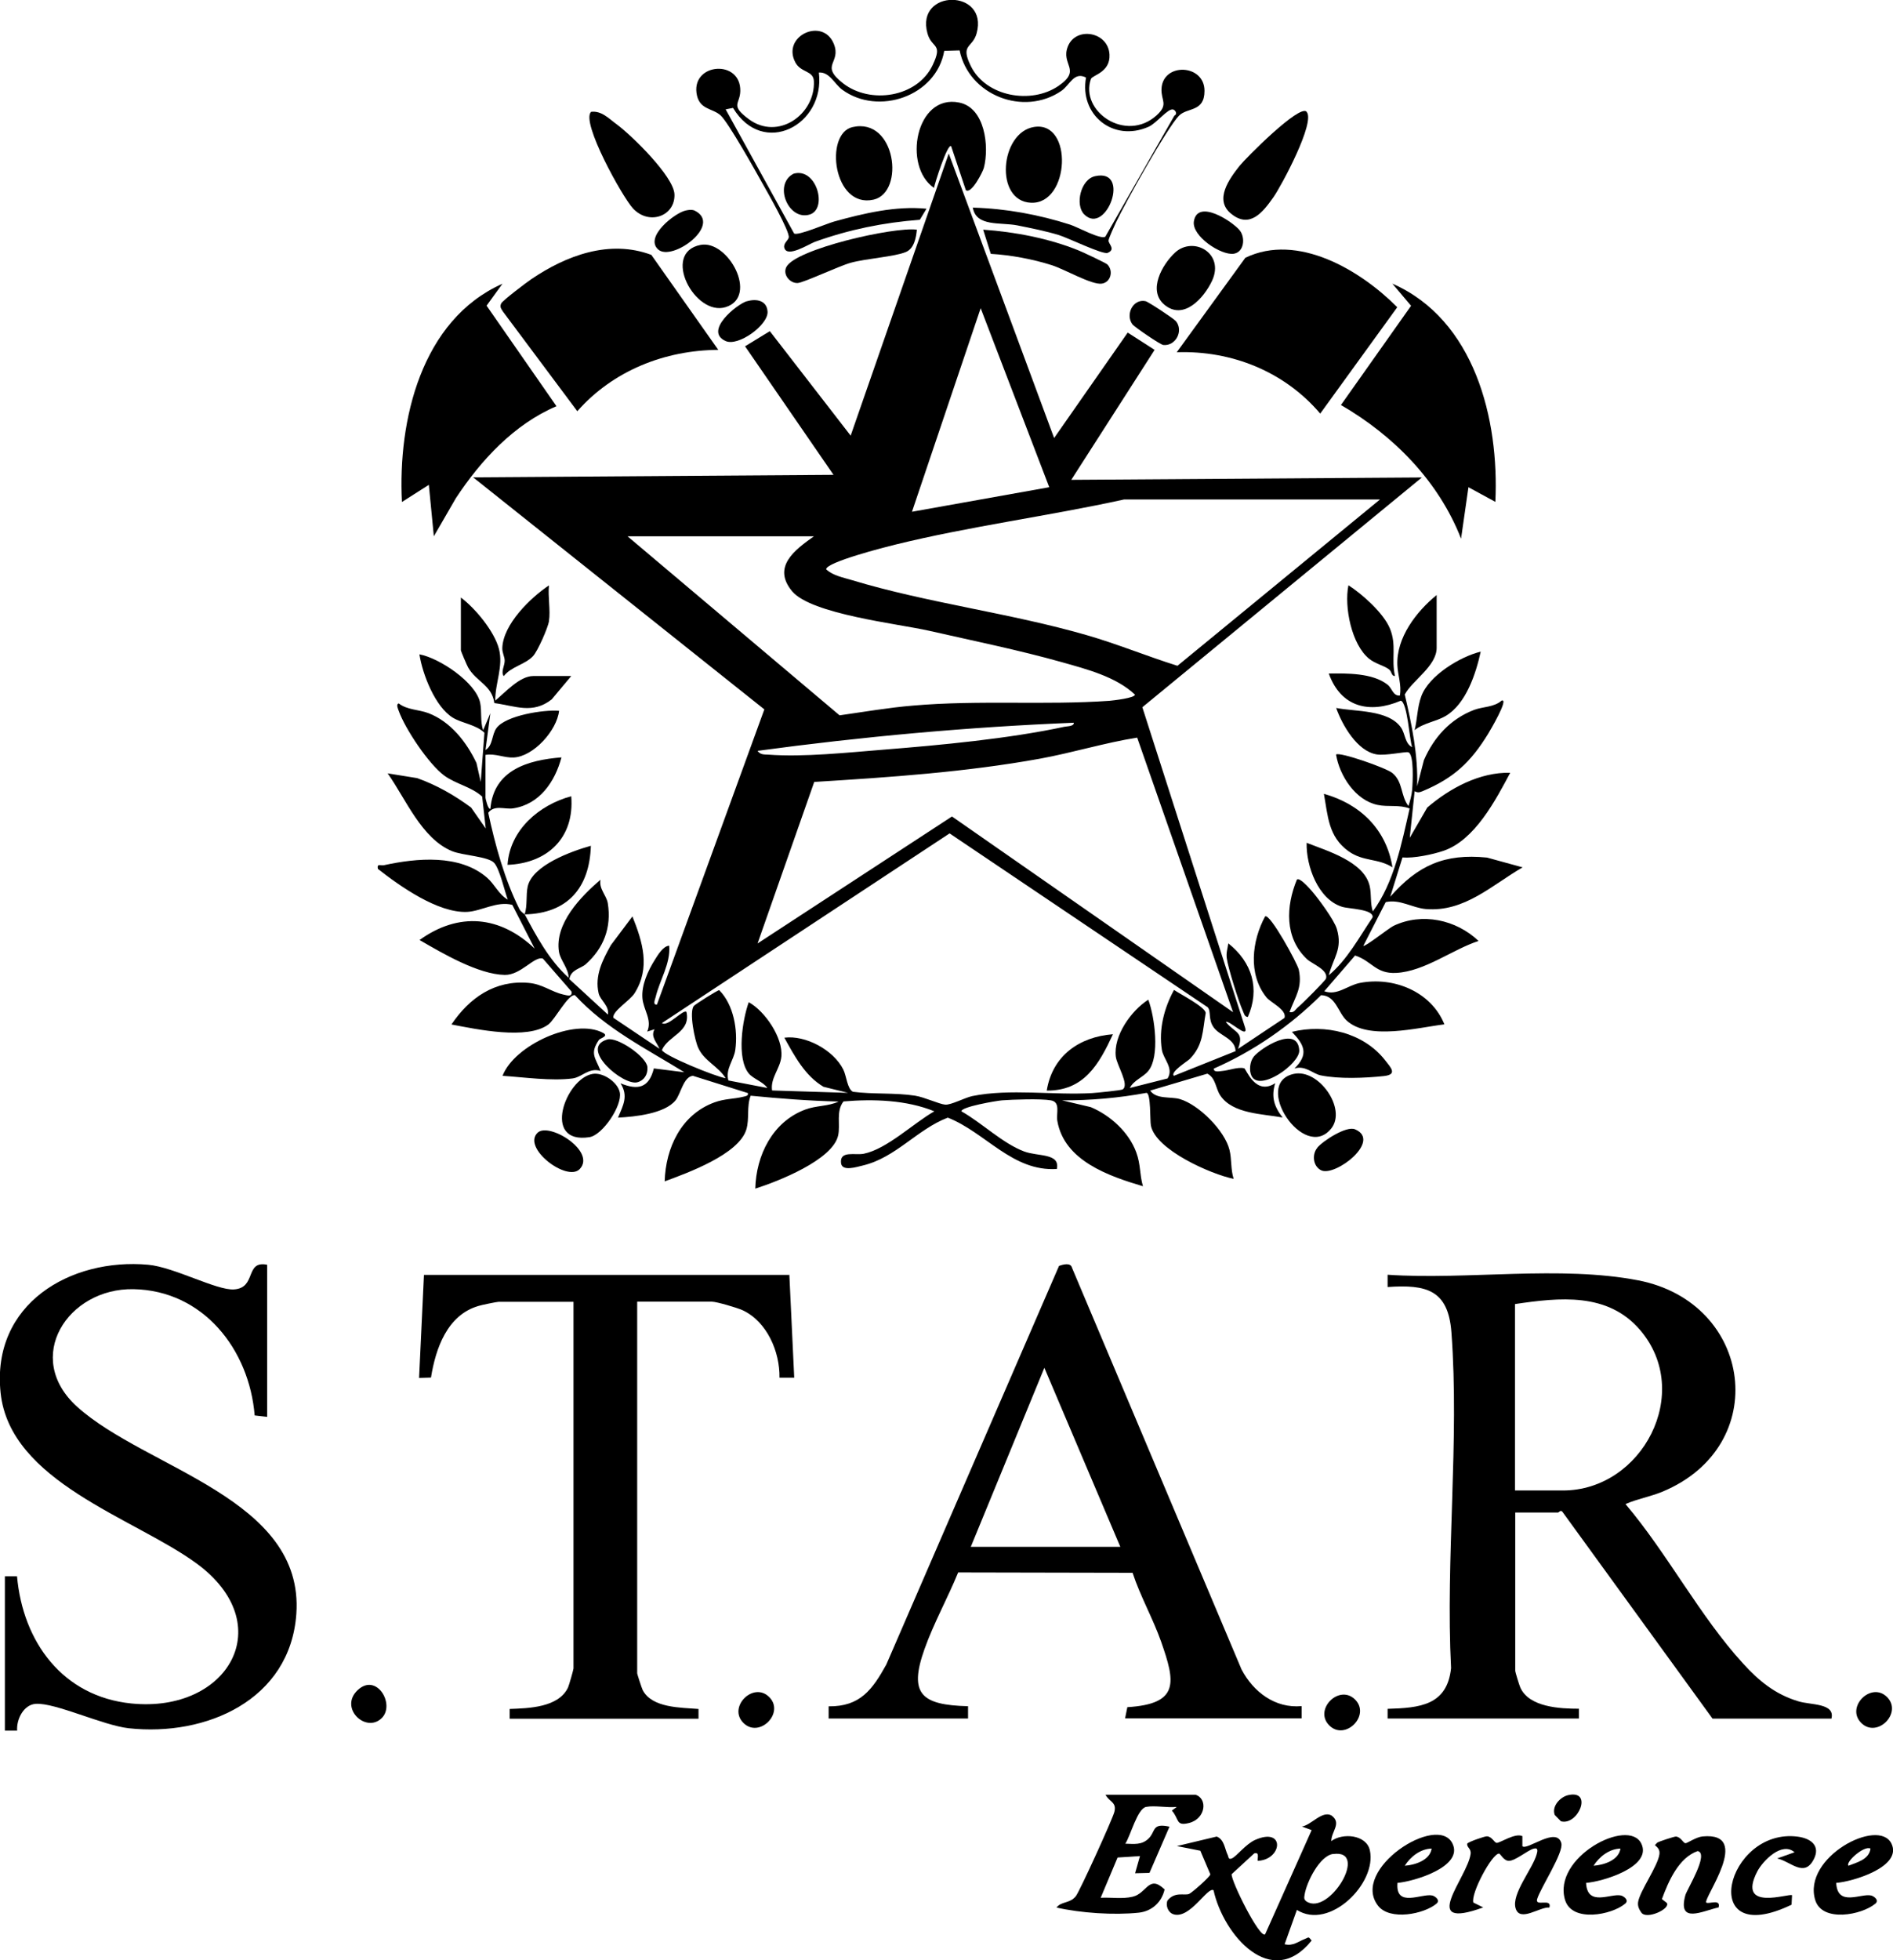 <?xml version="1.0" encoding="UTF-8"?>
<svg id="Layer_1" xmlns="http://www.w3.org/2000/svg" version="1.1" viewBox="0 0 159 164.56">
  <!-- Generator: Adobe Illustrator 30.0.0, SVG Export Plug-In . SVG Version: 2.1.1 Build 123)  -->
  <g id="heRE80">
    <g>
      <path d="M44.06,76.73c1.02,1.91,2.06,3.86,3.7,5.35,0-.77-.69-1.47-.81-2.17-.38-2.37,1.83-4.65,3.49-6.06-.15.77.5,1.3.61,1.97.33,2.04-.35,3.79-1.85,5.12-.43.38-1.24.44-1.38,1.25l3.24,2.98c.13-.74-.64-1.19-.78-1.79-.34-1.48.33-2.79,1.03-4.04l1.81-2.41c.86,2.15,1.53,4.31.18,6.45-.4.63-1.89,1.51-1.78,2.06l3.87,2.6c-.23-.57-.77-1.01-.41-1.64l-.62.2c.44-.99-.32-1.83-.4-2.81-.09-1.09.47-2.32,1.05-3.23.23-.37.7-1.16,1.2-1.17.12,1.52-.8,2.88-1.14,4.31-.05.21-.27.67.11.63l9.02-24.78-24.46-19.48,30.27-.21-7.43-10.79,2.08-1.27,6.79,8.77,8.24-23.68,8.85,23.88,6.18-8.85,2.26,1.45-7,10.91,29.45-.2-23.48,19.29,8.65,26.95c.21.9-1.35-.7-1.64-.53.75.94,1.57.79,1.03,2.26l3.9-2.6c.21-.69-1.16-1.28-1.52-1.73-1.56-1.94-1.22-4.74-.11-6.79.4-.3,2.73,3.97,2.83,4.47.32,1.53-.29,2.24-.78,3.56.39.09.49-.22.72-.41.32-.26,2.3-2.23,2.35-2.41.2-.74-1.18-1.22-1.61-1.63-1.89-1.79-1.76-4.44-.84-6.67.23-.22,1.06.74,1.23.93.56.64,1.91,2.46,2.13,3.22.49,1.69-.29,2.38-.68,3.88,1.56-1.31,2.55-3.19,3.68-4.86.11-.7-2.02-.71-2.57-.89-2.01-.63-3.02-3.42-2.97-5.37,1.72.68,4.85,1.58,5.3,3.65.15.67.03,1.44.26,2.11,1.8-2.46,2.42-5.72,3.09-8.64-.88-.34-1.79-.11-2.69-.3-1.87-.39-3.2-2.46-3.49-4.23.27-.25,4.19,1.11,4.73,1.55.91.75.68,1.91,1.35,2.77.14-.4.27-.92.31-1.34.05-.59.18-3.03-.33-3.17-.23-.07-1.88.3-2.64.18-1.64-.26-2.9-2.46-3.41-3.9,1.59.32,4.4.13,5.45,1.65.36.53.32,1.34.93,1.64-.23-.65-.39-3.73-.95-3.9-2.63,1.12-5.03.56-6.05-2.28,1.53-.02,3.68-.05,4.93.93.4.31.45.96,1.04.92.16-.88-.18-1.74-.21-2.56-.09-2.3,1.59-4.49,3.3-5.88v4.43c0,1.54-2.04,2.73-2.68,3.92.59,2.53,1.13,5.09,1.04,7.71l.57-2.2c.84-1.93,2.23-3.46,4.22-4.22.75-.28,1.66-.21,2.31-.78.65-.21-1.02,2.6-1.13,2.78-1.47,2.39-2.88,3.72-5.5,4.82-.26.11-.42.15-.68.01l-.41,3.91,1.47-2.54c1.9-1.63,4.41-2.98,6.97-2.92-1.23,2.3-2.97,5.65-5.6,6.55-.95.32-2.5.64-3.45.56l-1.03,3.3c2.32-2.63,4.54-3.65,8.13-3.29l2.99.82c-2.58,1.49-4.88,3.77-8.13,3.5-1.14-.1-2.19-.85-3.37-.58l-1.88,3.67c.12.12,2.16-1.5,2.54-1.68,2.4-1.14,5.26-.52,7.14,1.27-2.17.7-4.52,2.55-6.9,2.68-1.74.1-2.04-.99-3.47-1.46l-2.59,3c1.09.4,1.95-.5,3.01-.7,2.82-.54,5.97.73,7.08,3.48-2.23.27-6.39,1.37-8.22-.33-.72-.67-.9-2.09-2.14-2.12-2.59,2.57-5.66,4.7-9,6.16-.05.35.49.22.72.2.53-.04,1.32-.36,1.83-.22.16.05.93,2.33,2.6,1.25-.35,1.13-.1,1.96.62,2.88-1.66-.31-4.2-.29-5.24-1.86-.39-.59-.37-1.46-1.08-1.82l-4.8,1.42c.51.75,1.72.49,2.48.71,1.59.46,3.78,2.64,4.18,4.27.2.81.09,1.64.35,2.43-1.89-.38-6.55-2.43-6.95-4.47-.09-.43.01-2.7-.37-2.75-2.33.43-4.71.64-7.09.63l2.41.57c1.64.69,3.2,2.1,3.82,3.8.38,1.03.27,1.84.56,2.84-2.87-.85-6.61-2.14-7.19-5.48-.11-.65.29-1.58-.54-1.73s-3.21-.07-4.12,0c-.47.04-3.41.54-3.4.92,1.71.96,3.46,2.69,5.27,3.37,1.17.44,3.03.12,2.75,1.47-3.73.24-5.97-3.05-9.16-4.31-2.58.99-4.35,3.34-7.1,4.01-.59.14-1.8.54-1.87-.21-.11-1.06,1.2-.62,1.92-.77,1.95-.4,4.17-2.57,5.92-3.56-2.36-.96-5.12-1.04-7.63-.83-.65.83-.25,1.95-.45,2.85-.45,2.07-5.1,3.88-6.96,4.47.07-2.79,1.44-5.6,4.18-6.63.95-.36,1.92-.26,2.82-.68-2.48-.06-4.94-.25-7.39-.49-.35.92-.09,1.92-.36,2.83-.63,2.1-4.96,3.66-6.86,4.36.08-2.82,1.39-5.61,4.18-6.63.88-.32,1.59-.27,2.41-.47.19-.05.46-.06.4-.31l-4.62-1.45c-.79.07-1.02,1.52-1.46,2.06-.92,1.13-3.44,1.38-4.83,1.45.43-1.03.89-1.81.21-2.88,1.47.6,2.39.39,2.8-1.25l2.56.32c-3.22-1.99-6.58-3.64-9.19-6.47-.57-.1-1.65,2.02-2.23,2.46-1.77,1.32-6.04.4-8.14,0,1.51-2.24,3.65-3.74,6.48-3.49,1.18.1,1.92.76,2.93.98.28.06.77.24.67-.26l-2.4-2.76c-.71-.24-1.84,1.39-3.2,1.37-2.23-.04-5.26-1.83-7.16-2.93,3.29-2.37,6.77-2.04,9.67.72l-1.88-3.67c-1.28-.34-2.6.53-3.79.59-2.45.11-5.65-2.16-7.5-3.61-.09-.49.22-.25.51-.31,2.75-.6,6.36-.94,8.65,1.04.66.57.98,1.41,1.75,1.85-.27-.73-.68-2.57-1.14-3.08-.49-.55-2.64-.62-3.54-.99-2.57-1.06-3.9-4.41-5.41-6.53l2.48.4c1.63.58,3.14,1.44,4.53,2.47l1.23,1.76-.3-2.68c-.91-.83-2.19-1.04-3.18-1.76-1.3-.95-3.29-3.92-3.83-5.44-.06-.17-.24-.55,0-.62.71.55,1.68.51,2.48.81,1.87.71,3.22,2.43,4.05,4.19l.36,1.59.31-4.13c-.72-.69-1.88-.79-2.65-1.26-1.49-.91-2.55-3.64-2.81-5.32,1.69.31,4.74,2.36,5.1,4.06.15.71,0,1.58.25,2.32l.61-1.44-.41,3.09c.64-.38.51-1.29.93-1.85.79-1.05,3.95-1.55,5.25-1.44-.18,1.65-2.15,3.84-3.82,3.92-.77.04-1.55-.36-2.36-.22v3.6c0,.05.2.99.41.93.27-3.27,3.17-4.1,5.97-4.32-.54,2.04-1.84,3.95-4.07,4.28-.71.1-1.56-.32-2.08.37.59,2.74,1.36,5.55,2.61,8.07.14.28.42.4.45.46.24-.75.1-1.62.25-2.32.38-1.81,3.71-2.99,5.31-3.44-.11,3.53-1.95,5.68-5.56,5.76v-.03ZM88.13,40.9l-5.76-15.03-5.77,17.09,11.53-2.06ZM115.93,41.93h-21.52c-6.37,1.4-12.92,2.24-19.26,3.8-.78.19-5.76,1.46-5.76,2.06.56.53,1.44.69,2.17.91,6.31,1.91,13.28,2.76,19.69,4.61,2.58.74,5.09,1.78,7.65,2.58l17.01-13.96h.02ZM68.36,45.02h-15.65l17.81,15.03c2.04-.29,4.12-.65,6.18-.82,5.57-.48,11.08-.02,16.48-.4.36-.03,2.15-.24,2.15-.52-1.59-1.5-4.04-2.13-6.13-2.72-3.58-1.01-7.51-1.81-11.16-2.64-2.6-.59-9.9-1.39-11.51-3.32-1.7-2.05.23-3.47,1.82-4.6h.01ZM90.19,60.67c-8.88.36-17.77,1.17-26.56,2.36.23.34.56.3.91.32,2.99.22,6.66-.18,9.69-.42,4.77-.38,10.52-.92,15.17-1.92.24-.05.82-.03.79-.34ZM95.52,61.92c-2.73.43-5.43,1.27-8.18,1.77-6.25,1.13-12.62,1.56-18.95,1.95l-4.76,13.56,16.33-10.66,23.61,16.43-8.05-23.04h0ZM103.78,88.25c-.02-1.06-1.3-1.28-1.82-1.98s-.2-1.37-.53-1.72l-21.67-14.59-24.16,15.92c.48.37,1.81-1.21,2.06-.93.37,1.7-1.52,1.97-2.06,3.19.1.45,4.58,2.27,5.35,2.37-.63-1.01-1.8-1.44-2.3-2.54-.3-.65-.79-3.04-.37-3.53.11-.13,2.01-1.34,2.13-1.32,1.21,1.22,1.58,3.34,1.35,5.01-.12.88-.85,1.61-.58,2.57l3.27.63c-.32-.5-1.19-.77-1.56-1.22-1.04-1.27-.53-4.51,0-5.98,1.38.76,2.89,3,2.74,4.57-.1,1.01-.94,1.8-.78,2.84l6.38.2-2.06-.51c-1.56-.92-2.44-2.59-3.29-4.12,1.78-.23,4.12,1.02,4.95,2.67.27.53.33,1.63.81,1.87,1.67.22,3.58.07,5.23.33.77.12,2,.7,2.52.75.49.04,1.66-.59,2.28-.72,3.14-.64,6.82-.06,10.05-.25.37-.02,2.47-.23,2.58-.31.58-.39-.49-2.02-.58-2.75-.21-1.76,1.29-3.86,2.73-4.78.54,1.45.99,4.79,0,5.98-.45.55-1.22.77-1.55,1.43l3.17-.8c.54-.87-.36-1.63-.48-2.4-.28-1.72.2-3.54,1.02-5.03.51.35,2.65,1.44,2.66,1.94-.27,1.51-.19,2.67-1.32,3.84-.18.19-1.69,1.11-1.35,1.43l5.15-2.06h.02Z"/>
      <path d="M116.55,144.27v-.82c2.69-.08,5-.28,5.33-3.42-.47-9.17.71-19.11.03-28.19-.27-3.55-2.08-4.03-5.36-3.8v-1.03c6.73.45,14.47-.8,21.05.47,9.66,1.87,11.27,13.93,2.01,17.75-1,.41-2.1.6-3.08,1.03,3.5,4.12,6.25,9.43,9.88,13.39,1.34,1.47,2.71,2.59,4.65,3.17,1.05.32,3.09.14,2.77,1.45h-9.99l-12.57-17.31c-.17-.28-.34.01-.4.01h-3.6v13.28c0,.12.34,1.22.43,1.42.75,1.65,3.34,1.77,4.92,1.77v.82h-16.07ZM127.25,125.12h4.02c6.67,0,10.99-8.23,6.48-13.48-2.72-3.17-6.77-2.72-10.5-2.17v15.65Z"/>
      <path d="M22.44,106.17v12.77l-1.05-.12c-.45-5.53-4.31-10.49-10.18-10.6-5.51-.1-9.32,5.74-4.72,9.88,5.8,5.22,19.08,7.67,18.4,17.38-.51,7.23-7.58,10.31-14.07,9.6-2.18-.24-6.18-2.16-7.82-2.05-1.03.07-1.63,1.32-1.56,2.25H.41v-12.96h1.02c.49,5.52,3.84,10.1,9.61,10.68,8.14.82,12.49-6.67,5.41-11.8-5.26-3.81-15.61-6.8-16.4-14.28s5.89-11.34,12.4-10.75c2.18.2,5.75,2.17,7.21,2.07,1.92-.13.88-2.45,2.78-2.07Z"/>
      <path d="M69.6,144.27v-1.03c2.66.03,3.68-1.42,4.84-3.5l14.51-33.47c.34-.13.98-.3,1.09.15l14.24,33.72c.99,1.89,2.83,3.29,5.05,3.08v1.03h-14.83l.19-.94c4.42-.27,4.02-2.12,2.84-5.49-.69-1.96-1.75-3.81-2.4-5.79l-14.65-.03c-.88,2.15-2.05,4.25-2.83,6.44-1.34,3.77-.26,4.69,3.66,4.79v1.03h-11.74.03ZM94.1,129.85l-6.38-15.03-6.18,15.03h12.56Z"/>
      <path d="M66.3,107l.41,8.65h-1.24c.04-2.17-1.04-4.7-3.09-5.66-.43-.2-2.19-.72-2.58-.72h-6.28v31.2c0,.07.39,1.26.46,1.4.78,1.52,3.22,1.47,4.69,1.59v.82h-15.86v-.82c1.61-.06,4.1-.12,4.9-1.8.08-.17.46-1.5.46-1.6v-30.78h-6.28c-.15,0-1.47.27-1.71.35-2.62.77-3.59,3.57-3.98,6.01l-1,.03.41-8.65h30.68v-.02Z"/>
      <path d="M98.84,29.57l5.76-7.93c4.39-2.12,9.67,1.04,12.76,4.15l-6.47,8.93c-3-3.53-7.44-5.31-12.05-5.15Z"/>
      <path d="M54.71,21.4l5.62,7.97c-4.51.03-8.84,1.75-11.84,5.15l-6.25-8.37c-.14-.24-.29-.38-.14-.68.12-.25,2.12-1.76,2.52-2.03,2.94-2,6.59-3.36,10.1-2.04h-.01Z"/>
      <path d="M125.6,42.13l-2.26-1.23-.62,4.32c-1.88-4.82-5.66-8.66-10.09-11.22l5.89-8.33-1.57-1.86c6.91,3.03,8.98,11.38,8.65,18.32Z"/>
      <path d="M42.21,23.81l-1.34,1.85,5.87,8.44c-3.55,1.51-6.35,4.53-8.45,7.72l-1.85,3.2-.42-4.32-2.26,1.44c-.35-6.85,1.62-15.28,8.44-18.32h0Z"/>
      <path d="M81.75,17.43c2.76.08,5.52.59,8.14,1.43.6.19,2.55,1.27,2.95,1.01l5.8-10.16c.31-.17.05-.48-.11-.52-.44-.1-1.38,1.15-2.05,1.45-3,1.33-5.83-1.03-5.26-4.13-1.02-.52-1.34.61-2.07,1.12-3.17,2.17-7.78.37-8.55-3.4l-1.29.04c-.66,3.81-5.54,5.48-8.57,3.26-.64-.47-1.07-1.51-1.96-1.44.54,4.42-4.69,7.16-7.21,2.97l-.62.12,5.75,10.42c.3.22,2.74-.83,3.35-1,2.5-.69,5.17-1.33,7.77-1.08l-.56.93c-3.05.23-5.94.82-8.81,1.85-.52.19-2.33,1.37-2.57.51-.11-.37.32-.63.37-.87.11-.49-1.79-3.8-2.19-4.51-.59-1.06-2.87-5.13-3.53-5.74-.7-.64-1.84-.45-2.03-1.9-.32-2.52,3.73-2.8,3.68-.15-.02,1.12-.89,1.17.71,2.36,2.46,1.83,5.6-.39,5.47-3.19-.04-.9-1.08-.69-1.55-1.56-1.19-2.22,2.29-3.84,3.22-1.58.68,1.66-1.24,1.75.79,3.33,2.28,1.77,6.22,1.18,7.51-1.52.91-1.9-.07-1.37-.43-2.68-1.03-3.75,5.16-3.75,4.13,0-.35,1.27-1.4.88-.49,2.74,1.27,2.59,5.08,3.24,7.37,1.67,1.99-1.37.15-1.76.79-3.33.69-1.68,3.39-1.22,3.49.7.08,1.51-1.44,1.72-1.56,2.05-.95,2.71,2.93,5.39,5.52,3.05,1.03-.94.35-1.22.41-2.25.13-2.2,3.62-2.06,3.61.2,0,1.8-1.44,1.37-2.14,2.08-1.01,1.03-4.54,7.36-5.28,8.93-.13.28-.64,1.38-.64,1.56,0,.29.63.74-.08,1.03-.4.16-3.3-1.25-4.07-1.49-1.1-.34-2.37-.59-3.51-.82-1.42-.28-3.47.14-3.74-1.5h.04Z"/>
      <path d="M111.81,154.56c.94-.72,2.96-.56,3.25.77.61,2.75-3.38,6.74-6.13,5l-1.03,2.88c.72.18,1.15-.24,1.72-.45.32-.12.25-.24.55.14-3.39,4.22-7.42-.49-8.24-4.22-.48-.35-1.97,2.43-3.35,2.02-.47-.14-.69-.73-.52-1.16.62-.77,1.41-.4,1.81-.55.22-.08,1.77-1.44,1.79-1.65l-.84-1.98-1.97-.39,3.35-.8c.65.27.66,1.03.93,1.57.07.14.02.4.35.26.37-.16,1.17-1.21,1.95-1.55,2.52-1.11,2.3,1.65.22,1.76-.09-.09.21-.8-.31-.62l-1.89,1.74c-.06.56,2.35,5.41,2.81,5.05l3.91-8.75-.82-.3c.8-.13,1.67-1.34,2.47-.94.92.65-.01,1.35,0,2.17h-.01ZM111.97,155.63c-1.14.16-2.23,2.39-2.39,3.41-.04.25-.08.41.16.58,1.89,1.24,5.32-4.43,2.22-3.98h0Z"/>
      <path d="M100.38,150.65c1.08.3.91,2.02-.5,2.38-1.14.29-.81-.31-1.45-1.04l.41-.31c-.79.09-1.83-.14-2.57,0s-1.31,2.42-1.75,3.09c.75.02,1.37.12,1.94-.42.64-.61.25-1.34,1.77-1.01l-1.68,3.88-1.21.03.41-1.44-1.88.12-1.42,3.38c.88-.05,1.82.12,2.69-.09,1.21-.29,1.34-1.89,2.68-.61-.25,1.09-1.08,1.83-2.17,1.95-2.08.22-4.88.03-6.91-.43.41-.54,1.11-.32,1.62-.95.32-.4,3.09-6.48,3.24-7.08.21-.83-.42-.82-.74-1.44h7.52,0Z"/>
      <path d="M49.63,9.39c.89-.12,1.5.56,2.16,1.04,1.26.93,4.79,4.37,4.86,5.87.08,1.84-2.13,2.65-3.48,1.2-.89-.95-4.39-7.25-3.53-8.1h-.01Z"/>
      <path d="M109.75,9.39c.76.86-2.14,6.25-2.8,7.18-.88,1.25-1.99,2.67-3.57,1.35-1.4-1.16-.13-2.9.73-3.99.48-.61,5.05-5.22,5.64-4.55h0Z"/>
      <path d="M81.13,15.98l-1.24-3.71c-.31-.24-1.39,3.16-1.44,3.5-2.64-1.78-1.55-7.91,2.12-7.16,2.17.44,2.53,3.69,2.07,5.47-.09.36-1.05,2.22-1.5,1.89h-.01Z"/>
      <path d="M127.87,154.15v.83c.39.39,2.87-1.69,3.27-.26.22.79-1.74,3.74-2.03,4.7-.2.68,1.27-.13,1.03.71-.81-.08-2.48,1.27-2.84.06s1.43-3.3,1.77-4.53c.07-.25.16-.59-.27-.47-.51.15-1.54,1.03-2.07,1.02-.43,0-.71-.61-.82-.61-.59,0-2.38,3.33-2.16,4.11l.83.41c-5.5,2-1.33-2.49-1.06-4.48.07-.48-.34-.54-.28-.88.12-.15,1.46-.62,1.66-.61.43.03.6.53.81.55.28.02,1.56-.87,2.17-.56h-.01Z"/>
      <path d="M143.32,159.71c.18.16,1.24-.35,1.03.41-1.32.28-3.47,1.45-2.79-1.03.13-.48,2.03-3.51,1.03-3.7-1.6.56-2.45,2.54-3,4.03l.41.32c.34.49-1.71,1.44-2.14.81-.19-.27-.32-.54-.27-.88.14-.92,1.65-3,1.79-4.01.05-.37-.12-.55-.38-.77l.2-.21c.13-.09,1.41-.51,1.56-.51.43.03.6.54.81.56.16,0,.89-.52,1.44-.57,4.28-.4-.03,5.27.31,5.57v-.02Z"/>
      <path d="M38.71,50.16c1.22.91,2.82,2.85,3.2,4.32s-.33,2.88-.31,4.33c.82-.67,2.04-2.06,3.19-2.06h3.19l-1.64,1.96c-1.61,1.26-3.04.55-4.82.31-.19-1.5-1.52-1.79-2.2-2.99-.11-.19-.61-1.37-.61-1.45v-4.43h0Z"/>
      <path d="M50.31,87.29c-.79,1.16-.31,1.48.14,2.61-.99-.31-1.57.53-2.36.63-1.77.23-4.08-.1-5.88-.22.99-2.58,6.05-4.89,8.45-3.6.5.27-.26.45-.35.58Z"/>
      <path d="M117.38,158.07c-.18,2.13,2.06.84,2.93,1.05.23.06.69.39.35.68-1.06.89-3.92,1.45-4.91.18-2.36-3.03,5-7.81,6.25-5.22.95,1.96-3.31,3.2-4.63,3.3h0ZM120.25,155.18c-.94.02-1.78.68-2.26,1.44.85-.06,2.11-.45,2.26-1.44Z"/>
      <path d="M108.72,89.7c1.22-1.19.85-1.98-.21-3.08,2.8-.69,6.01.07,7.82,2.37.49.63,1.08,1.21-.09,1.34-1.6.17-3.76.26-5.32-.06-.66-.14-1.3-.87-2.21-.57h0Z"/>
      <path d="M154.23,158.06c.1,2.05,2.09.85,2.94,1.06.23.06.69.39.35.68-1.14.96-4.46,1.6-5.05-.29-1.11-3.59,5.32-6.97,6.4-4.75.95,1.96-3.31,3.21-4.64,3.3ZM157.11,155.18c-.53-.29-2.14,1.15-1.85,1.44.7-.28,1.74-.52,1.85-1.44Z"/>
      <path d="M86.84,10.66c3.33-.55,3.03,6.51-.25,6.36-3.08-.14-2.6-5.89.25-6.36Z"/>
      <path d="M71.6,10.67c3.66-.84,4.43,5.49,1.77,6.09-3.39.76-4.15-5.54-1.77-6.09Z"/>
      <path d="M133.22,158.06c.1,2.05,2.09.85,2.94,1.06.23.06.69.39.35.68-1.14.96-4.46,1.6-5.05-.29-1.11-3.59,5.32-6.97,6.4-4.75.95,1.96-3.31,3.21-4.64,3.3ZM136.11,155.18c-.94.02-1.78.68-2.26,1.44.85-.06,2.11-.45,2.26-1.44Z"/>
      <path d="M77.01,19.28c-.06.67-.23,1.58-.91,1.87-.93.4-3.35.55-4.65.91-.98.27-3.96,1.68-4.46,1.7-.65.02-1.25-.7-.95-1.33.73-1.52,9.06-3.41,10.97-3.15Z"/>
      <path d="M149.29,156l1.44-.51c-1.06-.93-2.66.71-3.13,1.61-1.77,3.44,2.73,1.79,2.92,2l-.04.79c-8.02,3.87-5.51-6.51.53-5.71,1.11.15,1.92.78,1.33,1.91-.81,1.55-1.91.18-3.06-.08h0Z"/>
      <path d="M93.02,22.21c.51.52.29,1.48-.47,1.6-.84.13-3.13-1.21-4.21-1.55-1.61-.51-3.43-.85-5.12-.95l-.64-2.03c2.65.18,5.56.74,8.03,1.75.35.14,2.29,1.05,2.42,1.18h0Z"/>
      <path d="M58.84,20.56c2.32-.45,4.9,4.34,2.12,5.22-2.59.82-5.44-4.58-2.12-5.22Z"/>
      <path d="M98.7,21.2c1.54-1.41,4.19.06,3.1,2.38-.67,1.42-2.38,3.37-4.01,1.99-1.41-1.2-.16-3.38.91-4.37Z"/>
      <path d="M49.78,90.15c.88-.15,2.11.7,2.28,1.56.22,1.1-1.45,3.58-2.55,3.75-4.04.63-2.01-4.93.27-5.31Z"/>
      <path d="M108.66,90.15c2.1-.47,4.49,2.94,3.15,4.59-2.29,2.84-6.66-3.81-3.15-4.59Z"/>
      <path d="M116.96,72.81c-1.21-.78-2.44-.46-3.69-1.35-1.7-1.22-1.73-2.94-2.07-4.82,3.05.85,5.26,2.99,5.76,6.18h0Z"/>
      <path d="M47.98,66.84c.29,3.47-1.98,5.63-5.35,5.76.19-2.95,2.68-5.04,5.35-5.76Z"/>
      <path d="M124.37,54.7c-.4,1.84-1.23,4.39-2.94,5.4-.81.48-1.85.58-2.61,1.19.23-.93.22-1.92.56-2.84.63-1.73,3.25-3.33,5-3.75h0Z"/>
      <path d="M46.12,52.12c-.09.56-.95,2.54-1.36,2.97-.68.71-1.82.86-2.45,1.67-.26-.37.09-.88.08-1.31,0-.31-.21-.65-.2-1.05.07-1.99,2.36-4.22,3.92-5.26-.1.93.14,2.1,0,2.99h0Z"/>
      <path d="M117.16,56.75c-.32,0-.23-.39-.53-.59-.48-.32-1.12-.45-1.62-.85-1.49-1.19-2.12-4.37-1.75-6.18,1.17.75,2.94,2.33,3.48,3.62.59,1.42.1,2.55.43,3.99h-.01Z"/>
      <path d="M104.13,19.34c.48.6.38,1.82-.5,1.96-1.07.16-3.56-1.49-3.35-2.73.32-1.91,3.26.04,3.85.77Z"/>
      <path d="M51.01,87.26c.85-.24,3.32,1.47,3.37,2.33.04.59-.26,1.1-.84,1.26-1.2.33-4.95-2.89-2.53-3.59Z"/>
      <path d="M105.28,88.73c.63-.79,3.72-2.7,3.85-.56.06,1.12-3.33,3.53-4.01,2.15-.22-.44-.14-1.2.17-1.59h0Z"/>
      <path d="M110.64,96.35c.45-.56,2.44-1.86,3.17-1.55,2.28.96-1.64,3.98-2.82,3.45-.7-.32-.82-1.32-.35-1.89h0Z"/>
      <path d="M57.6,17.67c.25-.05.48-.09.73,0,2.42,1.18-1.88,4.33-3.05,3.27s1.41-3.08,2.32-3.27Z"/>
      <path d="M98.77,26.96c.66.81-.02,2.11-1.06,2-.25-.02-2.44-1.52-2.6-1.74-.6-.83.06-2.15,1.1-1.94.24.05,2.4,1.48,2.56,1.68Z"/>
      <path d="M45.14,95.1c.95-.95,4.97,1.55,3.55,3.04-1.05,1.1-4.84-1.75-3.55-3.04Z"/>
      <path d="M62.74,25.29c.81-.24,1.68-.06,1.73.88.06,1.11-2.46,2.94-3.52,2.46-1.86-.83.93-3.09,1.79-3.35h0Z"/>
      <path d="M66.66,14.58c1.93-.55,2.88,2.96,1.35,3.43-1.8.55-3.08-2.55-1.35-3.43Z"/>
      <path d="M91.06,17.99c-.77-.78-.31-2.93.92-3.2,3.07-.69.92,5.06-.92,3.2Z"/>
      <path d="M104.81,85.37c-.29-.02-.32-.3-.42-.51-.34-.74-1.26-3.67-1.35-4.43-.06-.48.07-.79.13-1.24,2,1.59,2.68,3.82,1.64,6.18Z"/>
      <path d="M32.07,144.22c-1.33,1.32-3.62-.84-2.03-2.34s3.17,1.2,2.03,2.34Z"/>
      <path d="M64.61,142.46c1.33,1.33-.84,3.5-2.17,2.17s.84-3.5,2.17-2.17Z"/>
      <path d="M158.5,142.46c1.33,1.33-.84,3.5-2.17,2.17s.84-3.5,2.17-2.17Z"/>
      <path d="M113.82,142.67c1.33,1.33-.84,3.5-2.17,2.17s.84-3.5,2.17-2.17Z"/>
      <path d="M131.73,150.69c2.1-.46.82,2.59-.62,2.2l-.52-.53c-.28-.73.46-1.52,1.14-1.67Z"/>
      <path d="M93.48,86.82c-1.17,2.52-2.43,4.76-5.56,4.73.47-2.91,2.71-4.51,5.56-4.73Z"/>
    </g>
  </g>
</svg>